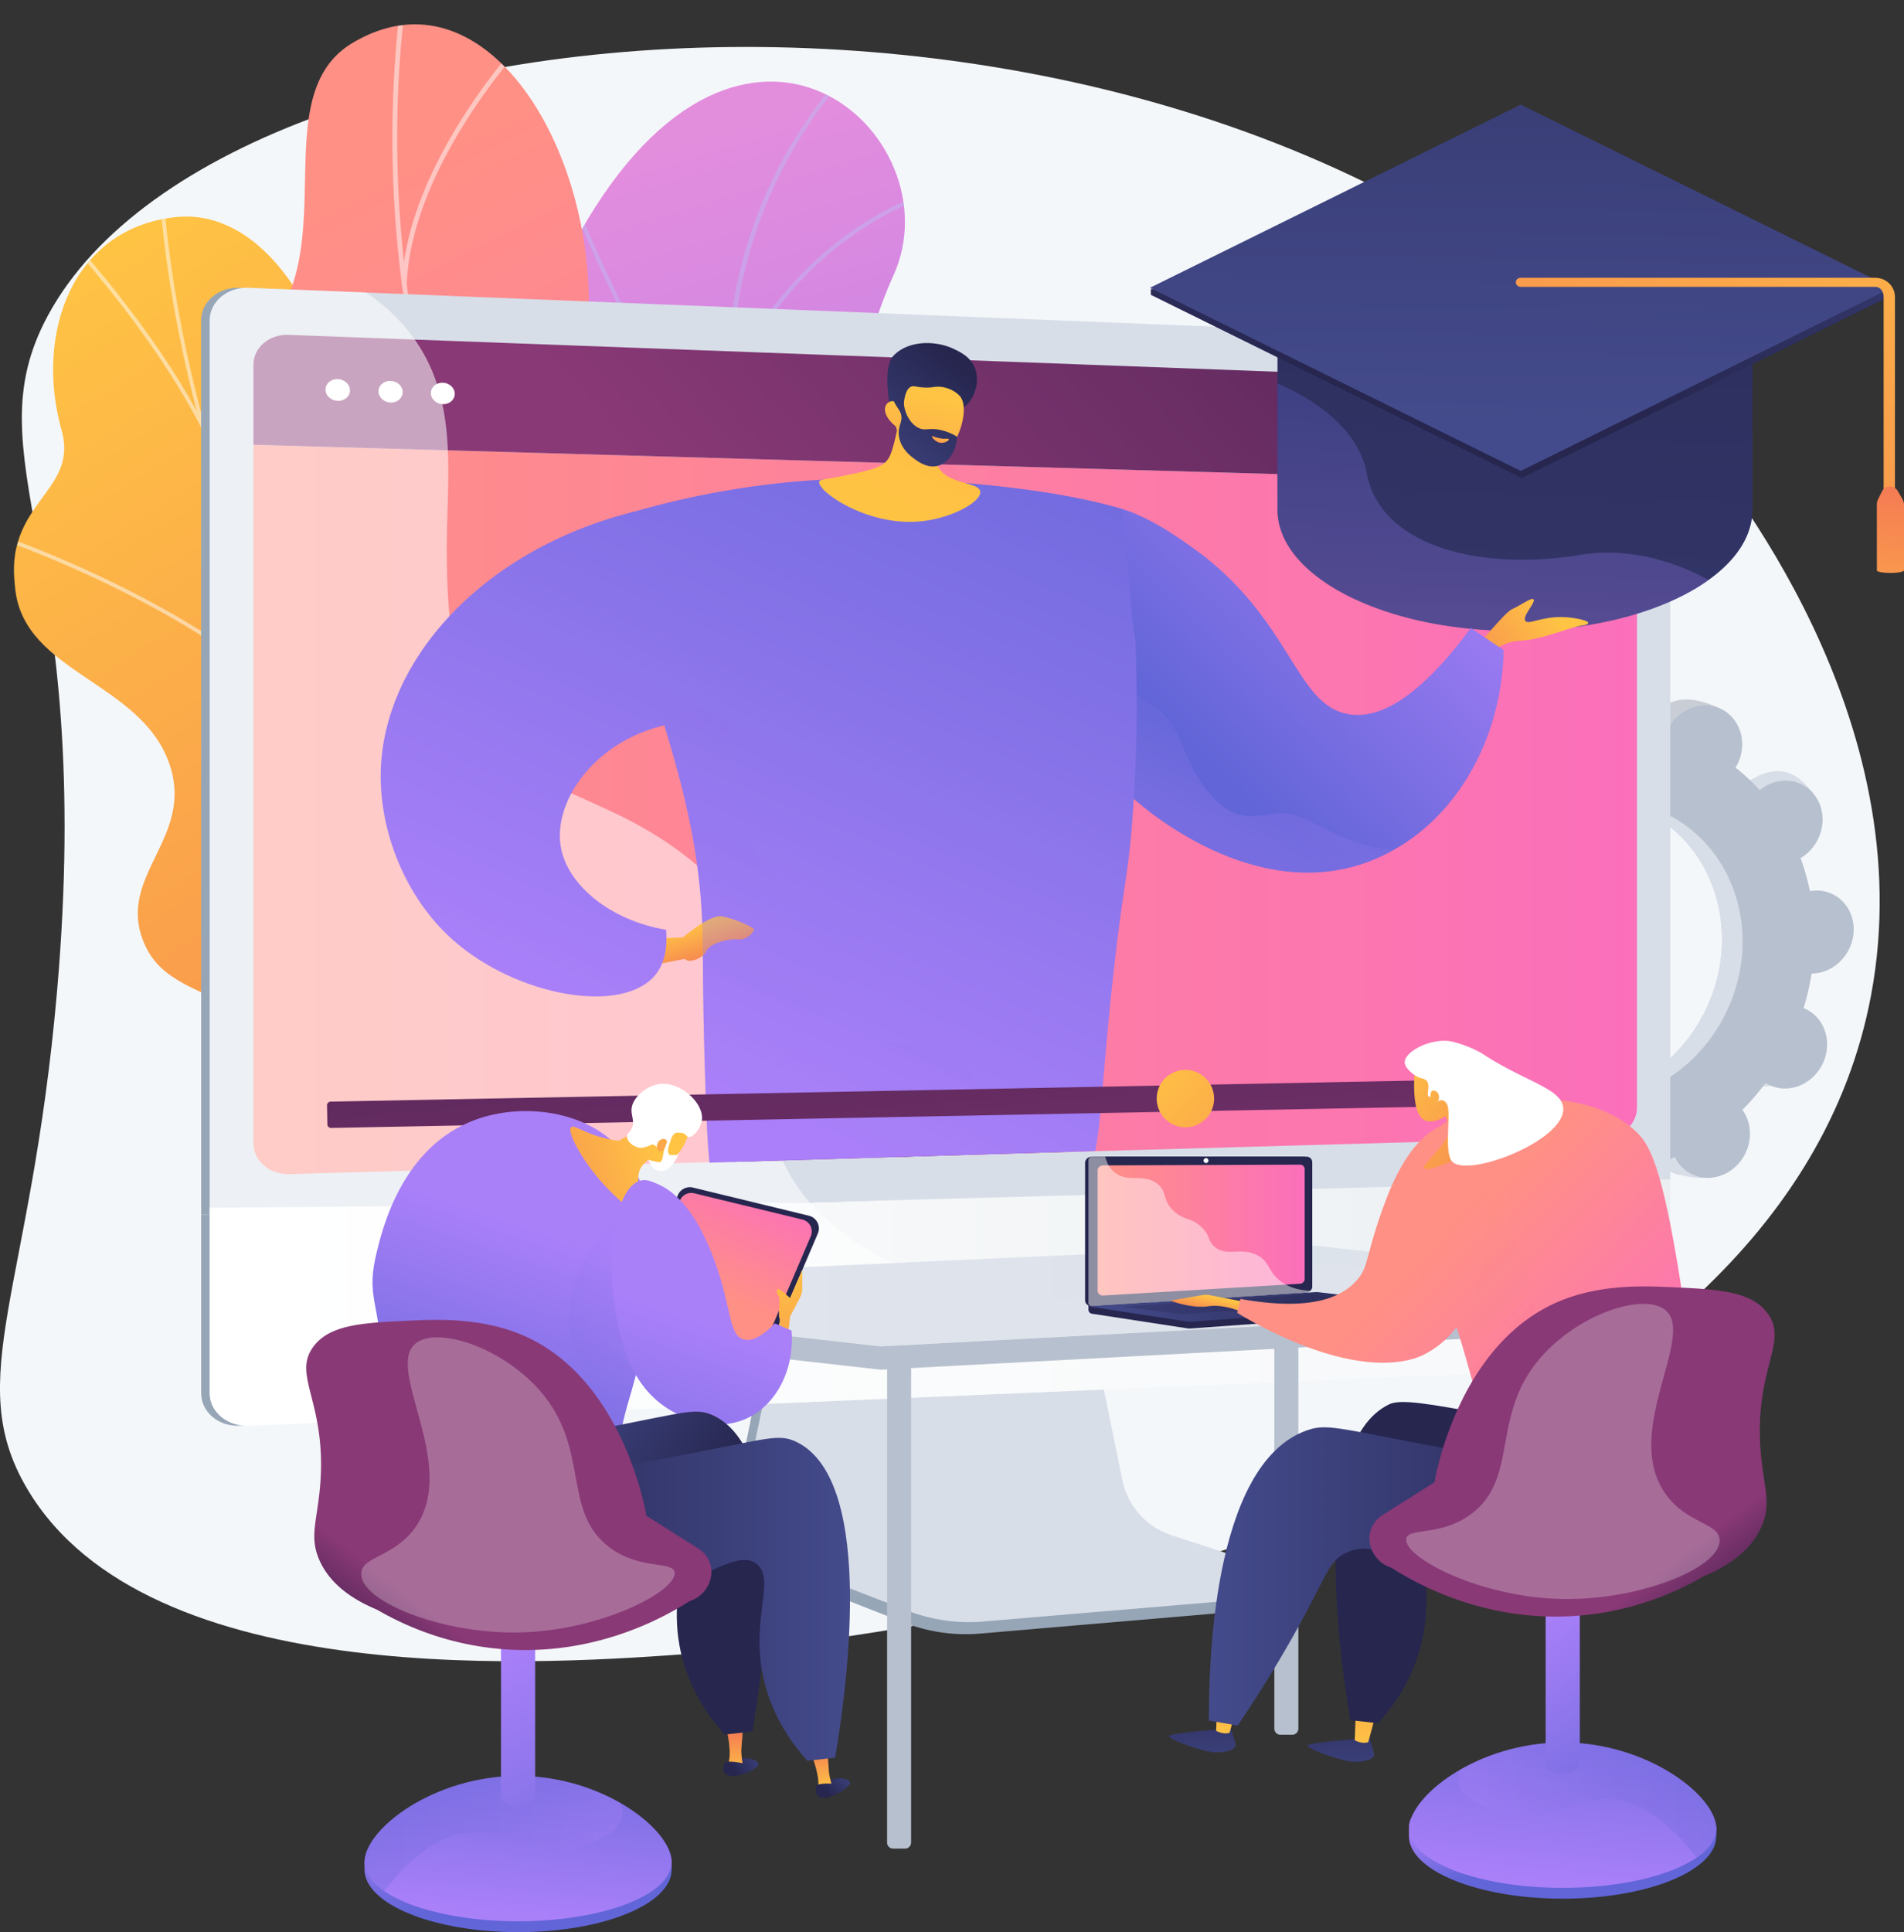 <svg xmlns="http://www.w3.org/2000/svg" xmlns:xlink="http://www.w3.org/1999/xlink" viewBox="0 0 2907.33 2949.44"><rect x="0" y="0" width="2907.33" height="2949.44" fill="#333333" stroke="none"/><defs><style>.cls-1{fill:none;}.cls-2{isolation:isolate;}.cls-3{fill:#f4f7fa;}.cls-4{fill:#c9ced6;}.cls-5,.cls-50{fill:#d8dee8;}.cls-6{fill:#b7c0ce;}.cls-7{clip-path:url(#clip-path);}.cls-8{fill:url(#linear-gradient);}.cls-9{opacity:0.5;}.cls-21,.cls-72,.cls-74,.cls-9{mix-blend-mode:soft-light;}.cls-10{fill:#beb8f2;}.cls-11{fill:url(#linear-gradient-2);}.cls-12{clip-path:url(#clip-path-2);}.cls-13{fill:#fcfdfe;}.cls-14{fill:url(#linear-gradient-3);}.cls-15{clip-path:url(#clip-path-3);}.cls-16{fill:#97a6b7;}.cls-17{fill:url(#linear-gradient-4);}.cls-18{fill:url(#linear-gradient-5);}.cls-19,.cls-21,.cls-72,.cls-74{fill:#fff;}.cls-20{fill:url(#linear-gradient-6);}.cls-21{opacity:0.54;}.cls-22{fill:url(#linear-gradient-7);}.cls-23,.cls-31,.cls-37,.cls-47,.cls-63,.cls-69,.cls-76,.cls-85,.cls-91{opacity:0.3;mix-blend-mode:multiply;}.cls-23{fill:url(#linear-gradient-8);}.cls-24{fill:url(#linear-gradient-9);}.cls-25{fill:url(#linear-gradient-10);}.cls-26{fill:url(#linear-gradient-11);}.cls-27{fill:url(#linear-gradient-12);}.cls-28{clip-path:url(#clip-path-4);}.cls-29{fill:url(#linear-gradient-13);}.cls-30{fill:url(#linear-gradient-14);}.cls-31{fill:url(#linear-gradient-15);}.cls-32{fill:url(#linear-gradient-16);}.cls-33{fill:url(#linear-gradient-17);}.cls-34{fill:url(#linear-gradient-18);}.cls-35{fill:url(#linear-gradient-19);}.cls-36{fill:url(#linear-gradient-20);}.cls-37{fill:url(#linear-gradient-21);}.cls-38{fill:url(#linear-gradient-22);}.cls-39{fill:url(#linear-gradient-23);}.cls-40{fill:url(#linear-gradient-24);}.cls-41{fill:url(#linear-gradient-25);}.cls-42{fill:url(#linear-gradient-26);}.cls-43{fill:url(#linear-gradient-27);}.cls-44{fill:url(#linear-gradient-28);}.cls-45{fill:url(#linear-gradient-29);}.cls-46{fill:url(#linear-gradient-30);}.cls-47{fill:url(#linear-gradient-31);}.cls-48{fill:url(#linear-gradient-32);}.cls-49{fill:url(#linear-gradient-33);}.cls-50{opacity:0.8;}.cls-51{fill:url(#linear-gradient-34);}.cls-52{fill:url(#linear-gradient-35);}.cls-53{fill:url(#linear-gradient-36);}.cls-54{fill:url(#linear-gradient-37);}.cls-55{fill:url(#linear-gradient-38);}.cls-56{fill:url(#linear-gradient-39);}.cls-57,.cls-76{fill:#26264f;}.cls-58{fill:url(#linear-gradient-40);}.cls-59{fill:url(#linear-gradient-41);}.cls-60{fill:url(#linear-gradient-42);}.cls-61{fill:url(#linear-gradient-43);}.cls-62{fill:url(#linear-gradient-44);}.cls-63{fill:url(#linear-gradient-45);}.cls-64{fill:url(#linear-gradient-46);}.cls-65{fill:url(#linear-gradient-47);}.cls-66{fill:url(#linear-gradient-48);}.cls-67{fill:url(#linear-gradient-49);}.cls-68{fill:url(#linear-gradient-50);}.cls-69{fill:url(#linear-gradient-51);}.cls-70{fill:url(#linear-gradient-52);}.cls-71{fill:url(#linear-gradient-53);}.cls-72{opacity:0.26;}.cls-73{fill:url(#linear-gradient-54);}.cls-74{opacity:0.48;}.cls-75{fill:url(#linear-gradient-55);}.cls-77{fill:url(#linear-gradient-56);}.cls-78{fill:url(#linear-gradient-57);}.cls-79{fill:url(#linear-gradient-58);}.cls-80{fill:url(#linear-gradient-59);}.cls-81{fill:url(#linear-gradient-60);}.cls-82{fill:url(#linear-gradient-61);}.cls-83{fill:url(#linear-gradient-62);}.cls-84{fill:url(#linear-gradient-63);}.cls-85{fill:url(#linear-gradient-64);}.cls-86{fill:url(#linear-gradient-65);}.cls-87{fill:url(#linear-gradient-66);}.cls-88{fill:url(#linear-gradient-67);}.cls-89{fill:url(#linear-gradient-68);}.cls-90{fill:url(#linear-gradient-69);}.cls-91{fill:url(#linear-gradient-70);}.cls-92{fill:url(#linear-gradient-71);}.cls-93{fill:url(#linear-gradient-72);}</style><clipPath id="clip-path" transform="translate(-448.76 -305.56)"><path class="cls-1" d="M2107.16,2196.32l237.76-172s-43.46-154.33-164-198.27c-245.89-89.63-150.22-298.74-123.25-392.31,40.67-141.12,15-283.22-156-229.49s-187-260-88.46-478.41c96.41-213.76-227.93-508.5-479.1-65-150,264.85,57.09,477.21,136.17,609.31s-98.32,276.06,74.75,382.13c147.83,90.61,318.89,110.92,305,256.74S1900.35,2160.72,2107.16,2196.32Z"/></clipPath><linearGradient id="linear-gradient" x1="3531.68" y1="-792.39" x2="2947.53" y2="867.82" gradientTransform="translate(-870.24 3219.84) rotate(-35.87)" gradientUnits="userSpaceOnUse"><stop offset="0" stop-color="#e38ddd"/><stop offset="1" stop-color="#9571f6"/></linearGradient><linearGradient id="linear-gradient-2" x1="-1526.62" y1="-643.67" x2="-686.58" y2="1563.58" gradientTransform="matrix(-0.6, 0.8, 0.8, 0.6, 64.78, 2353.86)" gradientUnits="userSpaceOnUse"><stop offset="0" stop-color="#ffc444"/><stop offset="1" stop-color="#f36f56"/></linearGradient><clipPath id="clip-path-2" transform="translate(-448.76 -305.56)"><path class="cls-1" d="M1797.11,2241.74l-221.17,203s-212.54-46.71-198-164.51-172.34-188.09-266.77-237.53C855,1908.59,1064,1646.09,750.54,1446.18,667.17,1393,488.27,1321,472,1204.54c-18.56-132.71,97.42-147.16,70.86-241.8C501.34,814.82,559,654.38,716.4,637c155.32-17.15,288.74,208.7,283.92,556,24.73,247.38,63.2,275.48,169.67,325,74.57,34.68,299.74,79.33,304.69,222.85s31.28,267.55,134.25,279C1765.6,2037.28,1797.11,2241.74,1797.11,2241.74Z"/></clipPath><linearGradient id="linear-gradient-3" x1="4378.51" y1="-1235.52" x2="5206.92" y2="128.24" gradientTransform="matrix(-0.53, 0.85, 0.85, 0.53, 4308.29, -2451.84)" gradientUnits="userSpaceOnUse"><stop offset="0" stop-color="#ff9085"/><stop offset="1" stop-color="#fb6fbb"/></linearGradient><clipPath id="clip-path-3" transform="translate(-448.76 -305.56)"><path class="cls-1" d="M1703.61,1635.77l-187.7,294.33c-50.65-7.44-137.86-30.9-116.65-103.65,29.49-101.15-113.79-191.1-179.77-198.55-81.67-9.22-271.16-34.67-228-191.63,36-130.67,85.18-209.06-45.57-299.17S779.32,918,868.28,793.92c93.61-130.54-8.84-346.47,118.53-422.63,221.92-132.71,410.63,224.34,349.4,512.52s104.5,202.23,219.46,263.3c156.93,83.37-10.17,278.45,13.76,371.34C1588.19,1591.27,1657.74,1622.13,1703.61,1635.77Z"/></clipPath><linearGradient id="linear-gradient-4" x1="835.78" y1="1541.2" x2="2948.36" y2="1541.2" gradientTransform="matrix(1, 0, 0, 1, 0, 0)" xlink:href="#linear-gradient-3"/><linearGradient id="linear-gradient-5" x1="3123.44" y1="-121.32" x2="1581.79" y2="1212.33" gradientUnits="userSpaceOnUse"><stop offset="0" stop-color="#311944"/><stop offset="1" stop-color="#893976"/></linearGradient><linearGradient id="linear-gradient-6" x1="768.99" y1="2293.82" x2="2999.12" y2="2293.82" gradientUnits="userSpaceOnUse"><stop offset="0" stop-color="#fff"/><stop offset="1" stop-color="#ebeff2"/></linearGradient><linearGradient id="linear-gradient-7" x1="2679.63" y1="3189.42" x2="2815.86" y2="-595.72" gradientUnits="userSpaceOnUse"><stop offset="0" stop-color="#444b8c"/><stop offset="0.85" stop-color="#26264f"/></linearGradient><linearGradient id="linear-gradient-8" x1="2720.52" y1="1267.65" x2="2733.65" y2="902.9" gradientUnits="userSpaceOnUse"><stop offset="0" stop-color="#aa80f9"/><stop offset="1" stop-color="#6165d7"/></linearGradient><linearGradient id="linear-gradient-9" x1="2377.28" y1="45.83" x2="2302.13" y2="606.44" gradientUnits="userSpaceOnUse"><stop offset="0" stop-color="#444b8c"/><stop offset="1" stop-color="#26264f"/></linearGradient><linearGradient id="linear-gradient-10" x1="2318.97" y1="643.17" x2="2340.72" y2="-765.26" xlink:href="#linear-gradient-9"/><linearGradient id="linear-gradient-11" x1="3378.75" y1="363.98" x2="2718.57" y2="1512.24" gradientTransform="matrix(1, 0, 0, 1, 0, 0)" xlink:href="#linear-gradient-2"/><linearGradient id="linear-gradient-12" x1="3306.47" y1="1395.76" x2="3349.68" y2="991.85" gradientTransform="matrix(1, 0, 0, 1, 0, 0)" xlink:href="#linear-gradient-2"/><clipPath id="clip-path-4" transform="translate(-448.76 -305.56)"><polygon class="cls-1" points="1357.76 2085.63 2252.37 2058.59 2954.83 1253.27 2505.17 542.56 966.07 757.77 942.57 2034.36 1357.76 2085.63"/></clipPath><linearGradient id="linear-gradient-13" x1="1398.77" y1="311.42" x2="1341.11" y2="540.57" gradientTransform="matrix(-0.4, -0.92, -0.92, 0.4, 3664.42, 2400.71)" xlink:href="#linear-gradient-2"/><linearGradient id="linear-gradient-14" x1="2654.64" y1="1027.64" x2="2253.58" y2="1431.52" xlink:href="#linear-gradient-8"/><linearGradient id="linear-gradient-15" x1="2314.02" y1="1584.56" x2="2391.36" y2="1405.86" xlink:href="#linear-gradient-8"/><linearGradient id="linear-gradient-16" x1="904.73" y1="3210.28" x2="1027.42" y2="3210.28" gradientTransform="matrix(-1, 0.09, 0.09, 1, 2456.55, -160.45)" xlink:href="#linear-gradient-9"/><linearGradient id="linear-gradient-17" x1="486.66" y1="3156.79" x2="542.56" y2="3041.09" gradientTransform="matrix(-1, 0.07, 0.07, 1, 2040.62, -60.67)" xlink:href="#linear-gradient-2"/><linearGradient id="linear-gradient-18" x1="413.81" y1="3304.35" x2="544.53" y2="3304.35" gradientTransform="matrix(-0.98, 0.21, 0.21, 0.98, 1968.05, -210.66)" xlink:href="#linear-gradient-9"/><linearGradient id="linear-gradient-19" x1="258.59" y1="3246.48" x2="315.78" y2="3128.12" gradientTransform="matrix(-0.99, 0.15, 0.15, 0.99, 1974.58, -128.67)" xlink:href="#linear-gradient-2"/><linearGradient id="linear-gradient-20" x1="2632.4" y1="2763.02" x2="2270.46" y2="1947.13" gradientTransform="translate(-237.58 -19.3) rotate(3.06)" xlink:href="#linear-gradient-5"/><linearGradient id="linear-gradient-21" x1="2578.21" y1="2786.68" x2="2216.38" y2="1971.05" gradientTransform="translate(-237.58 -19.3) rotate(3.06)" xlink:href="#linear-gradient-5"/><linearGradient id="linear-gradient-22" x1="2007.92" y1="2972.64" x2="1647.18" y2="2159.45" gradientTransform="translate(-160.89 92.99) rotate(-3.98)" xlink:href="#linear-gradient-5"/><linearGradient id="linear-gradient-23" x1="1569.08" y1="1976.49" x2="2120.2" y2="703.08" xlink:href="#linear-gradient-8"/><linearGradient id="linear-gradient-24" x1="2023.36" y1="509.26" x2="2037.42" y2="134.79" gradientTransform="translate(171.03 -183) rotate(26.56)" gradientUnits="userSpaceOnUse"><stop offset="0" stop-color="#ffc444"/><stop offset="0.46" stop-color="#ffc244"/><stop offset="0.63" stop-color="#febb46"/><stop offset="0.75" stop-color="#fcb048"/><stop offset="0.84" stop-color="#fa9f4c"/><stop offset="0.93" stop-color="#f78951"/><stop offset="1" stop-color="#f36f56"/></linearGradient><linearGradient id="linear-gradient-25" x1="-211.35" y1="1067.52" x2="-307.09" y2="824.35" gradientTransform="matrix(-0.95, -0.31, -0.31, 0.95, 1860.29, -28.94)" xlink:href="#linear-gradient-9"/><linearGradient id="linear-gradient-26" x1="1747.86" y1="950.34" x2="1743.43" y2="1307.52" gradientTransform="translate(410.64 -444.92) rotate(14.42)" xlink:href="#linear-gradient-2"/><linearGradient id="linear-gradient-27" x1="-240.07" y1="1080.83" x2="-337.23" y2="834.07" gradientTransform="matrix(-0.95, -0.31, -0.31, 0.95, 1860.29, -28.94)" xlink:href="#linear-gradient-9"/><linearGradient id="linear-gradient-28" x1="-333.49" y1="933.14" x2="-328.56" y2="977.12" gradientTransform="matrix(-0.95, -0.31, -0.31, 0.95, 1860.29, -28.94)" gradientUnits="userSpaceOnUse"><stop offset="0" stop-color="#ffc444"/><stop offset="1" stop-color="#f36f56"/></linearGradient><linearGradient id="linear-gradient-29" x1="1510.13" y1="1713.09" x2="1535.7" y2="1791.13" gradientTransform="matrix(1, 0, 0, 1, 0, 0)" xlink:href="#linear-gradient-2"/><linearGradient id="linear-gradient-30" x1="1163" y1="1790.4" x2="1709.52" y2="527.61" xlink:href="#linear-gradient-8"/><linearGradient id="linear-gradient-31" x1="1668.72" y1="2019.51" x2="2220.16" y2="745.35" xlink:href="#linear-gradient-8"/><linearGradient id="linear-gradient-32" x1="1784.88" y1="1188.3" x2="1908.66" y2="2508.59" xlink:href="#linear-gradient-5"/><linearGradient id="linear-gradient-33" x1="2195.2" y1="1919.36" x2="2578.57" y2="2300.02" gradientTransform="translate(930.63 -713.5) rotate(22.5)" xlink:href="#linear-gradient-2"/><linearGradient id="linear-gradient-34" x1="1659.69" y1="3033.48" x2="1703.35" y2="3072.31" gradientTransform="matrix(-0.99, -0.14, -0.14, 0.99, 3687.33, 206.94)" xlink:href="#linear-gradient-9"/><linearGradient id="linear-gradient-35" x1="1412.24" y1="3473.16" x2="1412.24" y2="3397.11" gradientTransform="matrix(-1, 0.05, 0.05, 1, 2810.88, -528.79)" xlink:href="#linear-gradient-2"/><linearGradient id="linear-gradient-36" x1="1664.08" y1="3028.55" x2="1707.74" y2="3067.38" gradientTransform="matrix(-0.99, -0.14, -0.14, 0.99, 3687.33, 206.94)" xlink:href="#linear-gradient-9"/><linearGradient id="linear-gradient-37" x1="1828.57" y1="3004.68" x2="1872.22" y2="3043.52" gradientTransform="matrix(-1, 0, 0, 1, 3584.48, 0)" xlink:href="#linear-gradient-9"/><linearGradient id="linear-gradient-38" x1="1652.7" y1="3372.73" x2="1652.7" y2="3296.68" gradientTransform="matrix(-0.98, 0.19, 0.19, 0.98, 2684.26, -582.01)" xlink:href="#linear-gradient-2"/><linearGradient id="linear-gradient-39" x1="1832.96" y1="2999.75" x2="1876.61" y2="3038.58" gradientTransform="matrix(-1, 0, 0, 1, 3584.48, 0)" xlink:href="#linear-gradient-9"/><linearGradient id="linear-gradient-40" x1="-562.62" y1="2278.52" x2="-648.48" y2="2109.13" gradientTransform="matrix(-1, 0, 0, 1, 975.4, 0)" xlink:href="#linear-gradient-3"/><linearGradient id="linear-gradient-41" x1="1645.66" y1="2232.99" x2="1706.77" y2="2569.7" gradientTransform="matrix(1, 0, 0, 1, 0, 0)" xlink:href="#linear-gradient-2"/><linearGradient id="linear-gradient-42" x1="1299.86" y1="2190.93" x2="1158.77" y2="2600.32" xlink:href="#linear-gradient-8"/><linearGradient id="linear-gradient-43" x1="1457.81" y1="2065.45" x2="1133.52" y2="2172.06" gradientTransform="matrix(1, 0, 0, 1, 0, 0)" xlink:href="#linear-gradient-2"/><linearGradient id="linear-gradient-44" x1="457.5" y1="1585.66" x2="501.23" y2="1887.61" gradientTransform="translate(2498.46 642.01) rotate(52.01)" xlink:href="#linear-gradient-2"/><linearGradient id="linear-gradient-45" x1="-551.91" y1="2297.25" x2="-243.3" y2="2591.94" gradientTransform="matrix(-1, 0, 0, 1, 975.4, 0)" xlink:href="#linear-gradient-8"/><linearGradient id="linear-gradient-46" x1="1507.96" y1="2316.26" x2="1361.77" y2="2740.44" xlink:href="#linear-gradient-8"/><linearGradient id="linear-gradient-47" x1="-225.65" y1="2525.66" x2="-478.63" y2="2706.36" gradientTransform="matrix(-1, 0, 0, 1, 975.4, 0)" xlink:href="#linear-gradient-9"/><linearGradient id="linear-gradient-48" x1="-771.26" y1="2746.92" x2="-144.78" y2="2746.92" gradientTransform="matrix(-1, 0, 0, 1, 975.4, 0)" xlink:href="#linear-gradient-9"/><linearGradient id="linear-gradient-49" x1="1221.05" y1="3036.43" x2="1247.48" y2="3202.33" xlink:href="#linear-gradient-8"/><linearGradient id="linear-gradient-50" x1="1232.03" y1="3229.58" x2="1263.75" y2="2900.58" xlink:href="#linear-gradient-8"/><linearGradient id="linear-gradient-51" x1="-887.92" y1="3104.45" x2="-493.78" y2="3104.45" gradientTransform="matrix(-1, 0, 0, 1, 511.58, 0)" xlink:href="#linear-gradient-8"/><linearGradient id="linear-gradient-52" x1="1191.79" y1="2828.56" x2="1449.27" y2="3292.77" xlink:href="#linear-gradient-8"/><linearGradient id="linear-gradient-53" x1="-469.42" y1="2866.84" x2="-565.04" y2="2742.25" gradientTransform="matrix(-1, 0, 0, 1, 511.58, 0)" xlink:href="#linear-gradient-5"/><linearGradient id="linear-gradient-54" x1="2124.81" y1="2183.3" x2="2440.98" y2="2183.3" gradientTransform="matrix(1, 0, 0, 1, 0, 0)" xlink:href="#linear-gradient-3"/><linearGradient id="linear-gradient-55" x1="2110.78" y1="2300.55" x2="2625.63" y2="2300.55" xlink:href="#linear-gradient-9"/><linearGradient id="linear-gradient-56" x1="3112.84" y1="2852.77" x2="3129.76" y2="3068.14" gradientTransform="translate(-626.26)" gradientUnits="userSpaceOnUse"><stop offset="0" stop-color="#26264f"/><stop offset="1" stop-color="#444b8c"/></linearGradient><linearGradient id="linear-gradient-57" x1="2194.82" y1="2671.91" x2="2191.27" y2="2414.31" gradientTransform="translate(820.66 -36.2) rotate(9.85)" xlink:href="#linear-gradient-2"/><linearGradient id="linear-gradient-58" x1="2901.18" y1="2838.36" x2="2918.1" y2="3053.74" xlink:href="#linear-gradient-56"/><linearGradient id="linear-gradient-59" x1="1983.82" y1="2693.92" x2="1980.27" y2="2436.31" gradientTransform="translate(820.66 -36.2) rotate(9.85)" xlink:href="#linear-gradient-2"/><linearGradient id="linear-gradient-60" x1="2907.76" y1="2395.42" x2="2811.12" y2="2539.19" xlink:href="#linear-gradient-9"/><linearGradient id="linear-gradient-61" x1="2294.77" y1="2711.99" x2="2988.29" y2="2711.99" xlink:href="#linear-gradient-9"/><linearGradient id="linear-gradient-62" x1="2665.62" y1="2191.54" x2="2974.3" y2="2486.3" gradientTransform="matrix(1, 0, 0, 1, 0, 0)" xlink:href="#linear-gradient-3"/><linearGradient id="linear-gradient-63" x1="2296.49" y1="2284.2" x2="2289.46" y2="2316.33" gradientTransform="matrix(1, 0, 0, 1, 0, 0)" xlink:href="#linear-gradient-2"/><linearGradient id="linear-gradient-64" x1="2581.15" y1="2279.95" x2="2889.76" y2="2574.64" gradientTransform="matrix(1, 0, 0, 1, 0, 0)" xlink:href="#linear-gradient-3"/><linearGradient id="linear-gradient-65" x1="2595.02" y1="2245.38" x2="2945.12" y2="2579.68" gradientTransform="matrix(1, 0, 0, 1, 0, 0)" xlink:href="#linear-gradient-3"/><linearGradient id="linear-gradient-66" x1="6353.87" y1="2133.71" x2="6546.39" y2="2375.92" gradientTransform="translate(-4110.1 1335.25) rotate(-13.37)" xlink:href="#linear-gradient-2"/><linearGradient id="linear-gradient-67" x1="6363.08" y1="2121.52" x2="6578.03" y2="2391.95" gradientTransform="translate(-4110.1 1335.25) rotate(-13.37)" xlink:href="#linear-gradient-2"/><linearGradient id="linear-gradient-68" x1="2793.77" y1="3009.77" x2="2835.63" y2="3105.91" xlink:href="#linear-gradient-8"/><linearGradient id="linear-gradient-69" x1="2825.93" y1="3181.42" x2="2865.34" y2="2814.53" xlink:href="#linear-gradient-8"/><linearGradient id="linear-gradient-70" x1="2749.73" y1="3053.36" x2="3143.87" y2="3053.36" gradientTransform="translate(-74.33)" xlink:href="#linear-gradient-8"/><linearGradient id="linear-gradient-71" x1="2851.12" y1="2784.87" x2="3083.69" y2="3104.9" gradientTransform="translate(-74.33)" xlink:href="#linear-gradient-8"/><linearGradient id="linear-gradient-72" x1="3168.23" y1="2815.75" x2="3072.61" y2="2691.16" gradientTransform="translate(-74.33)" xlink:href="#linear-gradient-5"/></defs><g class="cls-2"><g id="Illustration"><g id="Online_learning_for_seniors" data-name="Online learning for seniors"><path class="cls-3" d="M3026,964C2368,162.83,807.35,260.8,522.23,786.61c-119.85,221,72.92,356.83,13.46,1034.39-40,455.46-144.15,588.75-46.09,756.05,184.49,314.73,802.7,268.64,1026.05,252,515.72-38.45,1654.15-278.33,1790.15-1004.26C3385.13,1401.3,3082.12,1032.36,3026,964Z" transform="translate(-448.76 -305.56)"/><path class="cls-4" d="M3117.64,1957.62c29.26,14.85,66,1.21,82.1-30.47s5.4-69.4-23.85-84.25c-1.52-.77-3.07-1.42-4.62-2a369.43,369.43,0,0,0,12.28-52.87c1.68,0,3.36,0,5.07-.19,33.38-3,59.87-33.64,59.17-68.51s-28.32-60.71-61.7-57.73c-1.74.15-3.46.43-5.16.73a340.31,340.31,0,0,0-14.29-50.48c1.53-.9,3.06-1.83,4.55-2.88,28.56-20,37.69-59.49,20.4-88.19s-54.47-35.76-83-15.75c-1.47,1-2.84,2.13-4.2,3.26a300.7,300.7,0,0,0-37-34.57c.94-1.55,1.86-3.11,2.7-4.75,16.08-31.68,37.1-66.28,7.61-80.68-68.21-33.29-97.48-4.79-113.56,26.89-.83,1.64-1.55,3.31-2.24,5a299.89,299.89,0,0,0-49.76-9.5c.1-1.77.18-3.53.14-5.32-.69-34.86,9.65-53.72-23.86-54.37-73.06-1.42-97.71,30.29-97,65.15,0,1.82.19,3.6.37,5.37a339.84,339.84,0,0,0-49.19,18.26c-.76-1.56-1.55-3.1-2.46-4.61-17.29-28.7-54.46-35.75-83-15.74s-37.68,59.5-20.39,88.2c.89,1.47,1.86,2.84,2.84,4.2a371.57,371.57,0,0,0-35.43,41.11c-1.42-.88-2.85-1.75-4.37-2.52-29.25-14.86-66-1.22-82.09,30.46s-5.41,69.4,23.85,84.26c1.51.77,3.06,1.41,4.61,2a372.15,372.15,0,0,0-12.28,52.87c-1.68,0-3.36,0-5.07.18-33.38,3-59.87,33.65-59.17,68.51s28.32,60.71,61.7,57.74c1.75-.16,3.46-.43,5.16-.73a341.52,341.52,0,0,0,14.29,50.48c-1.53.9-3.06,1.83-4.55,2.87-28.56,20-37.69,59.5-20.39,88.2s74.55,42,103.1,22c1.47-1-17.24-8.42-15.88-9.54a302.11,302.11,0,0,0,37,34.57c-.94,1.54-1.86,3.11-2.69,4.75-16.09,31.68-5.41,69.4,23.85,84.25s66,1.22,82.09-30.46c.84-1.64,1.55-3.31,2.25-5a302,302,0,0,0,49.76,9.5c-.11,1.76-.19,3.53-.15,5.31.7,34.86,28.32,60.71,61.7,57.74s59.87-33.65,59.17-68.51c0-1.82-.19-3.6-.37-5.37a341.14,341.14,0,0,0,49.2-18.26c.76,1.56,1.55,3.1,2.45,4.6,17.29,28.7,54.46,35.75,83,15.75s37.69-59.5,20.39-88.2c-.88-1.47-1.85-2.85-2.84-4.2a370.85,370.85,0,0,0,35.44-41.12C3114.69,1956,3116.13,1956.85,3117.64,1957.62Zm-364.71,4.63c-106.22-53.94-145-190.9-86.59-305.91s191.85-164.54,298.07-110.61,145,190.89,86.59,305.91S2859.16,2016.18,2752.93,1962.25Z" transform="translate(-448.76 -305.56)"/><path class="cls-5" d="M3188.62,1787.81c33.38-3,59.87-33.65,59.17-68.51s-28.32-60.71-61.7-57.73c-1.74.15-3.46.43-5.16.73a340,340,0,0,0-14.29-50.48c1.53-.9,3.06-1.83,4.55-2.88,28.56-20,63.89-68.35,43.74-95.12-38.23-50.82-77.81-28.83-106.36-8.82-1.47,1-2.84,2.13-4.2,3.26a300.7,300.7,0,0,0-37-34.57c.94-1.55,1.86-3.11,2.7-4.75a66.48,66.48,0,0,0,3.74-52.41q-41.37,72.83-81.52,146.31c84.74,62.1,111.72,184.47,58.75,288.8-44.88,88.41-134.11,138-221.23,131.83-3.89,10.08-7.7,20.21-11.86,30.19-11.3,27.09-24.13,53.62-37,80.12q12.12,2.28,24.33,3.57c-.11,1.76-.19,3.53-.15,5.31.7,34.86,21.86,64.48,82.36,61.27,33.46-1.77,39.21-37.18,38.51-72,0-1.82-.19-3.61-.37-5.37a341.14,341.14,0,0,0,49.2-18.26c.76,1.56,1.55,3.1,2.45,4.6,17.29,28.7,77.29,40.9,105.85,20.89s14.86-64.64-2.44-93.34c-.88-1.47-1.85-2.85-2.84-4.2a370.85,370.85,0,0,0,35.44-41.12c1.41.89,2.85,1.76,4.36,2.53,29.26,14.85,66,1.21,82.1-30.47s5.4-69.4-23.85-84.25c-1.52-.77-3.07-1.42-4.62-2a369.43,369.43,0,0,0,12.28-52.87C3185.23,1788,3186.91,1788,3188.62,1787.81Z" transform="translate(-448.76 -305.56)"/><path class="cls-6" d="M3149.11,1961.2c29.25,14.85,66,1.21,82.09-30.47s5.41-69.4-23.85-84.25c-1.51-.77-3.06-1.42-4.61-2a372,372,0,0,0,12.28-52.86c1.68,0,3.36,0,5.07-.19,33.38-3,59.87-33.65,59.17-68.51s-28.32-60.71-61.7-57.73c-1.75.15-3.46.43-5.16.73a341.65,341.65,0,0,0-14.29-50.49c1.53-.89,3.06-1.82,4.55-2.87,28.56-20,37.69-59.49,20.39-88.2s-54.46-35.75-83-15.74c-1.46,1-2.84,2.13-4.2,3.25a302,302,0,0,0-37-34.56c.94-1.55,1.86-3.11,2.69-4.75,16.09-31.68,5.41-69.4-23.85-84.26s-66-1.21-82.09,30.47c-.84,1.64-1.55,3.3-2.25,5a302,302,0,0,0-49.76-9.5c.11-1.76.19-3.52.15-5.31-.7-34.86-28.32-60.71-61.7-57.73s-59.87,33.65-59.17,68.51c0,1.82.19,3.6.37,5.37a339.36,339.36,0,0,0-49.19,18.25c-.77-1.55-1.55-3.1-2.46-4.6-17.29-28.7-54.46-35.75-83-15.74s-37.69,59.49-20.39,88.2c.88,1.47,1.85,2.84,2.84,4.2a370.51,370.51,0,0,0-35.43,41.11c-1.42-.89-2.85-1.75-4.37-2.52-29.26-14.86-66-1.22-82.1,30.46s-5.4,69.4,23.85,84.26c1.52.76,3.07,1.41,4.62,2a369.12,369.12,0,0,0-12.28,52.87c-1.68,0-3.36,0-5.07.18-33.38,3-59.87,33.65-59.17,68.51s28.32,60.71,61.7,57.74c1.74-.16,3.46-.43,5.16-.74a340.09,340.09,0,0,0,14.29,50.49c-1.53.9-3.06,1.83-4.55,2.87-28.56,20-37.69,59.5-20.4,88.2s54.47,35.75,83,15.75c1.47-1,2.85-2.14,4.21-3.26a302.11,302.11,0,0,0,37,34.57c-.94,1.54-1.86,3.11-2.7,4.75-16.08,31.67-5.4,69.4,23.85,84.25s66,1.21,82.1-30.46c.83-1.64,1.55-3.31,2.24-5a301.88,301.88,0,0,0,49.77,9.5c-.11,1.76-.19,3.52-.16,5.31.7,34.86,28.33,60.71,61.71,57.74s59.87-33.65,59.17-68.51c0-1.82-.19-3.61-.37-5.38a339.79,339.79,0,0,0,49.19-18.25c.76,1.55,1.55,3.1,2.46,4.6,17.29,28.7,54.46,35.75,83,15.74s37.68-59.49,20.39-88.19c-.89-1.47-1.86-2.85-2.84-4.21a370.66,370.66,0,0,0,35.43-41.11C3146.16,1959.56,3147.59,1960.43,3149.11,1961.2Zm-364.71,4.62c-106.22-53.93-145-190.89-86.59-305.91s191.84-164.53,298.06-110.6,145,190.89,86.6,305.91S2890.62,2019.75,2784.4,1965.82Z" transform="translate(-448.76 -305.56)"/><g class="cls-7"><path class="cls-8" d="M2107.16,2196.32l237.76-172s-43.46-154.33-164-198.27c-245.89-89.63-150.22-298.74-123.25-392.31,40.67-141.12,13.43-265.75-143.73-245.71-177.81,22.67-199.31-243.75-100.78-462.19,96.41-213.76-227.93-508.5-479.1-65-150,264.85,57.09,477.21,136.17,609.31s-98.32,276.06,74.75,382.13c147.83,90.61,318.89,110.92,305,256.74S1900.35,2160.72,2107.16,2196.32Z" transform="translate(-448.76 -305.56)"/><g class="cls-9"><path class="cls-10" d="M2226,2144l4.28-4.47c-2.77-2.66-279.35-269.22-473.86-616.15-179.19-319.61-323.36-774.82,7.42-1128.39l-4.53-4.23c-147.25,157.39-214.24,347.65-199.14,565.49,12.07,174,76.3,365.89,190.91,570.27C1946.07,1874.19,2223.24,2141.3,2226,2144Z" transform="translate(-448.76 -305.56)"/><path class="cls-10" d="M1570.44,1047l4.53-4.23c-140.54-150.85-247.69-432-248.76-434.83l-5.8,2.18C1321.49,612.93,1429.08,895.24,1570.44,1047Z" transform="translate(-448.76 -305.56)"/><path class="cls-10" d="M1564.35,901.55c92.83-227.48,287.22-291.14,289.17-291.76l-1.86-5.9c-2,.62-199.08,65.05-293,295.32Z" transform="translate(-448.76 -305.56)"/><path class="cls-10" d="M1896,1743.23c-115-277.24,164.85-568.06,167.81-570.66l-3.77-4.91c-3.15,2.28-285.82,298.24-169.76,577.94Z" transform="translate(-448.76 -305.56)"/><path class="cls-10" d="M1821.89,1644.07l4.17-4.58c-141.49-129.08-381.92-114.43-384.34-114.26l.42,6.18C1444.53,1531.24,1682.37,1516.78,1821.89,1644.07Z" transform="translate(-448.76 -305.56)"/><path class="cls-10" d="M2187.7,2096.58c-59.37-97.34,19.38-265.38,20.18-267.07l-5.59-2.66c-3.34,7-81,172.75-19.87,273Z" transform="translate(-448.76 -305.56)"/><path class="cls-10" d="M2121.36,2034.34l4.33-4.43c-64.37-63.11-231.23-64.61-286.07-65.1-7.75-.07-14.44-.13-15.63-.37l-1.33,6c1.67.37,6.12.43,16.91.53C1893.78,1971.49,2058.77,1973,2121.36,2034.34Z" transform="translate(-448.76 -305.56)"/></g></g><path class="cls-11" d="M1608.93,2019.86c90.07,10,136.49,84.64,161.62,143.9-4.84,7.24-5.77,12.64-9,21-29.3,75.45-57.88,101.39-98.51,171.2-8.74,15-47.82,51.33-64.74,65.13l-32,25.24S1363.4,2398.06,1378,2280.26s-172.34-188.09-266.77-237.53c-58-30.36-74.78-62.82-94.29-77.4C810.34,1811,704,1833.88,667.62,1742.44c-40.14-100.94,78-157.67,40.13-269.79C665,1346.05,485.67,1333.39,472,1204.54c-2.35-22.09-4.16-44.85,4.53-73.18,21.45-69.92,87-95,66.33-168.62C501.34,814.82,559,654.38,716.4,637c155.32-17.15,288.75,208.7,283.92,556,24.73,247.38,63.2,275.48,169.67,325,74.57,34.69,299.74,79.34,304.69,222.86S1506,2008.42,1608.93,2019.86Z" transform="translate(-448.76 -305.56)"/><g class="cls-12"><g class="cls-9"><path class="cls-13" d="M1689.12,2322.76l-3.88,4.51c-25.13-21.17-50.19-42.87-74.47-64.47C1431,2102.86,1273.85,1930.67,1143.85,1751c-110.16-152.23-202.45-311.94-274.32-474.7-57.79-130.88-102.75-264.44-133.63-397-21.7-93.15-36.27-184.84-43.3-272.51-1.23-15.27-1.62-31-2-46.27-.51-20.31-1-41.3-3.54-61.32l5.68-1.14c2.54,20.29,3.07,41.43,3.58,61.87.38,15.17.78,30.85,2,46,7,87.39,21.54,178.8,43.18,271.7,30.79,132.19,75.65,265.42,133.31,396,71.72,162.42,163.83,321.81,273.77,473.75,129.79,179.36,286.63,351.27,466.18,511C1639,2280,1664,2301.61,1689.12,2322.76Z" transform="translate(-448.76 -305.56)"/><path class="cls-13" d="M970.69,1467.38l-5,3.2C845.09,1265.51,457,1131.19,453.07,1129.86l2.21-5.46C459.2,1125.74,849.12,1260.67,970.69,1467.38Z" transform="translate(-448.76 -305.56)"/><path class="cls-13" d="M1360.61,2007.4l-4.63,3.73c-99-128.46-25.82-448.93-25.07-452.15l5.58.89C1335.74,1563.07,1263.16,1881,1360.61,2007.4Z" transform="translate(-448.76 -305.56)"/><path class="cls-13" d="M1423.46,2074.92l-4,4.44c-79.31-69.9-228.07-119.71-418.86-140.26-9.6-1-9.6-1-10.39-1.71l3.91-4.49-1.95,2.24,1-2.74c.63.14,4.25.53,8.45,1C1193.55,1954.05,1343.35,2004.32,1423.46,2074.92Z" transform="translate(-448.76 -305.56)"/><path class="cls-13" d="M1643.86,2283.42l-5,3.21c-59.76-100.61,6.09-272.61,6.76-274.34L1651,2014C1650.29,2015.72,1585.47,2185.11,1643.86,2283.42Z" transform="translate(-448.76 -305.56)"/><path class="cls-13" d="M1684.45,2330.43c-90-30.75-193.73-35.82-317.16-15.52l-.5-5.68c124.37-20.45,229-15.3,319.87,15.74Z" transform="translate(-448.76 -305.56)"/><path class="cls-13" d="M761,955.29l-5.14,2.93C695.42,840,603.47,731.91,573.25,696.41c-7.31-8.6-9.88-11.63-10.58-12.86l5-3.12c.54.92,4.72,5.84,10,12.06C608,728.1,700.29,836.49,761,955.29Z" transform="translate(-448.76 -305.56)"/><path class="cls-13" d="M829.65,1164.38l-5.66,1.34c-20.21-125.28,131.24-344.36,137.7-353.62l4.61,3C964.73,817.39,809.82,1041.44,829.65,1164.38Z" transform="translate(-448.76 -305.56)"/></g></g><path class="cls-14" d="M1918.69,1870.33c-9.55,11.67-65.59-44.27-172.42-59.9-26.69-3.91-170.8-35.3-233,56.5l-36.22,53.46c-50.78-10-96.78-28.81-77.79-93.94,29.49-101.15-113.79-191.1-179.77-198.55-81.67-9.22-271.16-34.67-228-191.63,36-130.67,85.18-209.06-45.56-299.17S779.31,918,868.27,793.92c93.62-130.54-8.83-346.47,118.54-422.63,221.92-132.71,410.63,224.34,349.4,512.52s104.51,202.23,219.46,263.3a225,225,0,0,1,41.92,32.7c98.56,98,43.18,230.22,83.45,374.91C1736,1752,1934.79,1850.68,1918.69,1870.33Z" transform="translate(-448.76 -305.56)"/><g class="cls-15"><g class="cls-9"><path class="cls-13" d="M1571.11,1747l-5.17,5.53c-378.58-360-572.05-914.44-504.9-1447l7.26.52C1001.43,836.41,1194.09,1388.56,1571.11,1747Z" transform="translate(-448.76 -305.56)"/><path class="cls-13" d="M1382.34,1531.89l-4,6.4c-175.16-107.31-411.09-33.67-413.45-32.91l-1.84-7.05C965.4,1497.56,1204.41,1422.9,1382.34,1531.89Z" transform="translate(-448.76 -305.56)"/><path class="cls-13" d="M1503.36,1678.79l-6.45,3.86c-100.4-184.19,91.34-536.16,93.29-539.7l6.34,3.33C1594.61,1149.77,1404.87,1498.11,1503.36,1678.79Z" transform="translate(-448.76 -305.56)"/><path class="cls-13" d="M1146.42,1072.35l-6.13,4.39c-92.08-138-346.86-171.33-349.42-171.66l1.29-7.34C794.76,898.06,1052.64,931.83,1146.42,1072.35Z" transform="translate(-448.76 -305.56)"/><path class="cls-13" d="M1069.62,742.38l-7.31.17C1068.9,547.62,1255.73,353.9,1257.62,352l5.06,5C1260.81,358.93,1076.11,550.49,1069.62,742.38Z" transform="translate(-448.76 -305.56)"/></g></g><path class="cls-16" d="M2983.62,2113.55V878.16c0-25.33-21-28.24-46.6-29.27l-2122.29-104c-32.3-1.3-58.8,21-58.8,49.59v1365.3Z" transform="translate(-448.76 -305.56)"/><path class="cls-16" d="M755.93,2159.81v272.67c0,28.58,26.5,50.84,58.8,49.47L2927.55,2374c25.58-1.08,56.07-4.49,56.07-29.82V2105.63Z" transform="translate(-448.76 -305.56)"/><path class="cls-16" d="M2232.68,2665.67a113,113,0,0,1-74.9-85l-55.66-275.52L1625.92,2322l-58.6,287c-8.21,40.2,24.64,80.52,62.48,95.33L1829,2782.33a259.1,259.1,0,0,0,116.48,16.89l421-36a26.14,26.14,0,0,0,23.62-23.14c1.43-12.42,10-26.35-1.69-30.25Z" transform="translate(-448.76 -305.56)"/><path class="cls-5" d="M2237.39,2648.91a111.94,111.94,0,0,1-74.82-84L2107,2292.89l-464.59,16.71L1583.83,2593a82.93,82.93,0,0,0,51.29,94.12l199,77a261.52,261.52,0,0,0,116.36,16.67l420.62-35.57a25.95,25.95,0,0,0,5.9-50.51Z" transform="translate(-448.76 -305.56)"/><path class="cls-5" d="M2999.12,878.15V2113.57l-1314.06,27.25-916.07,19V794.5c0-28.55,27.06-50.89,59.37-49.59l179.3,7.2,1944.2,78.14C2977.46,831.27,2999.12,852.83,2999.12,878.15Z" transform="translate(-448.76 -305.56)"/><path class="cls-17" d="M835.78,984.52V2051c0,26.61,24.61,47.7,54.6,46.84l2014.32-57.28c24-.69,43.66-20.67,43.66-44.41V1045Z" transform="translate(-448.76 -305.56)"/><path class="cls-18" d="M2948.36,1045V935.82c0-23.26-19.22-43-42.76-43.88L889.27,816.72c-29.38-1.1-53.49,19.34-53.49,45.41V984.52Z" transform="translate(-448.76 -305.56)"/><path class="cls-19" d="M983.17,901.49c0,9.16-8.35,16.33-18.66,16s-18.73-8-18.73-17.23,8.39-16.35,18.73-16S983.17,892.32,983.17,901.49Z" transform="translate(-448.76 -305.56)"/><path class="cls-19" d="M1063.65,904.13c0,9.11-8.26,16.24-18.45,15.91s-18.51-8-18.51-17.12S1035,886.66,1045.2,887,1063.65,895,1063.65,904.13Z" transform="translate(-448.76 -305.56)"/><path class="cls-19" d="M1143.18,906.74c0,9.06-8.16,16.15-18.23,15.83s-18.29-7.94-18.29-17,8.19-16.16,18.29-15.82S1143.18,897.69,1143.18,906.74Z" transform="translate(-448.76 -305.56)"/><path class="cls-20" d="M2999.12,2105.63V2344.2c0,25.33-21.52,46.93-47.12,48l-77.27,3.27-2046.2,86.46c-32.31,1.38-59.54-20.89-59.54-49.48V2149.29l913.34-8.15Z" transform="translate(-448.76 -305.56)"/><path class="cls-21" d="M2874.41,2395.48l-2046,86.46c-32.31,1.38-59.37-20.89-59.37-49.48V794.5c0-28.55,27.06-50.89,59.37-49.59l179.3,7.2c27.5,18.44,52.12,41.19,71.79,68.24.88,1.19,1.8,2.39,2.6,3.58a253.07,253.07,0,0,1,33.79,67.68,288.15,288.15,0,0,1,8.3,30.9c5,23.07,7.39,46.64,8.41,70.52,2.18,50.47-1.79,102.27-1.58,153.3.42,103.43,6.89,206.79,75.51,290.06,50.82,61.67,133.6,85.09,202.29,120.95,80.18,41.86,150.53,97.39,191.27,179.85,50,101.22,3,211.14,35,315.69a215.93,215.93,0,0,0,8.71,23.57,248.17,248.17,0,0,0,38.5,61.18c.87,1.09,1.79,2.14,2.73,3.19,61.15,70.28,159,114.18,243.88,135.43,174.12,43.55,354.71-31.93,527.57-37.86,124.54-4.25,296.77,23.84,388.36,117.51A201.07,201.07,0,0,1,2874.41,2395.48Z" transform="translate(-448.76 -305.56)"/><path class="cls-22" d="M3124.7,712.35v371.1c0,40.09-24.65,77.2-67.08,107.53a296.68,296.68,0,0,1-33.3,20.58c-66,35.21-159,57.13-262,57.13s-196-21.92-262.06-57.13c-62.48-33.27-100.83-78.39-100.83-128.11V712.35Z" transform="translate(-448.76 -305.56)"/><path class="cls-23" d="M3057.91,1191a299.8,299.8,0,0,1-33.44,20.58c-66,35.21-159,57.13-262.06,57.13s-196.06-21.92-262.1-57.13c-62.47-33.27-100.86-78.39-100.86-128.11V890.88c51.81,22.49,123.14,66.53,136.5,137.71,20.91,111.37,174,149.09,326.17,123.94C2929.16,1141.43,2999.35,1158.86,3057.91,1191Z" transform="translate(-448.76 -305.56)"/><polygon class="cls-24" points="2866.45 441.33 2322.12 172.51 1777.8 441.33 1757.3 441.33 1757.3 450.07 1757.3 450.07 2323.68 729.67 2890.06 450.07 2890.06 450.07 2890.06 441.33 2866.45 441.33"/><polygon class="cls-25" points="2322.12 159.7 1755.97 439.3 2322.12 718.89 2888.27 439.3 2322.12 159.7"/><path class="cls-26" d="M3333.64,1133c-4.15,0-8.64-3.37-8.64-7.52V759c0-8.29-4.54-15.58-12.83-15.58H2770.88c-4.15,0-7.52-2.76-7.52-6.91s3.37-6.91,7.52-6.91h541.29c16.58,0,30.1,12.82,30.1,29.4v366.5C3342.27,1129.66,3337.79,1133,3333.64,1133Z" transform="translate(-448.76 -305.56)"/><path class="cls-27" d="M3353.14,1066.43l-6.62-11.38a13.66,13.66,0,0,0-23.93.38l-5.94,11.85a19.72,19.72,0,0,0-2,9.28v99.7c0,2.14,9.31,3.88,20.72,3.88s20.73-1.74,20.73-3.88v-100A20.24,20.24,0,0,0,3353.14,1066.43Z" transform="translate(-448.76 -305.56)"/><g class="cls-28"><path class="cls-29" d="M2721.14,1306.39s17.34-21.47,49.83-22.81,76.67-21.6,95.63-23.53c4.57-.47,6.84-1.84,7.23-3.56.8-3.55-20.25-8.49-38.93-9-33.14-.8-52.49,12.48-57,5.8-5-7.47,16.41-28.21,12.49-32.76-3-3.54-17.61,8-33.2,15.17-11.07,5.06-54.41,58.73-54.41,58.73Z" transform="translate(-448.76 -305.56)"/><path class="cls-30" d="M2744.79,1297.93c-2.65,128.85-65.12,245.89-165.15,303.52q-6.21,3.57-12.64,6.87c-182.77,93.31-365.91-64.59-387.95-84.23-5.7-5.06-33-30-61.42-71.46-32.07-46.6-65.6-114.08-71.38-197.34-2.36-34.07-9.55-138,44.31-169.47,55.45-32.43,143.69,30.46,179.54,56,151.59,108,155.24,240.61,238.61,254.07,37.36,6,96.72-10.92,185.89-131.69Z" transform="translate(-448.76 -305.56)"/><path class="cls-31" d="M2579.64,1601.45q-6.21,3.57-12.64,6.87c-182.77,93.31-365.91-64.59-387.95-84.23-5.7-5.06-33-30-61.42-71.46,8.84-40,20.87-93.13,20.87-93.13s78.43-9.74,115.64,83.22c13.44,33.59,29.68,66.3,57.17,89.87,27.72,23.81,49.17,20.18,84.12,14.73,32.16-5,65.76,19.53,93.62,31.34C2517.88,1590.89,2547.8,1603.49,2579.64,1601.45Z" transform="translate(-448.76 -305.56)"/><path class="cls-32" d="M1728.6,3097.84c-6.37,5.94-6.77,20.11-7,29.38-.12,4.14-.18,6.21.36,7.65,3.86,10.49,23.79,10.8,55.14,12.83,49.58,3.21,64.48,6.63,67.89-1.13,3.2-7.28-6.24-18.59-7.3-19.84-5.7-6.7-12.35-8.95-25.17-12.72-23.71-7-39.66-10.68-44.49-11.8C1737.83,3095.21,1732.79,3094,1728.6,3097.84Z" transform="translate(-448.76 -305.56)"/><path class="cls-33" d="M1763.35,3047.41l1.93,58.48c-1.55,2.7-18.66,9.82-31.54,1.58L1724,3049.4Z" transform="translate(-448.76 -305.56)"/><path class="cls-34" d="M2147,3098.93c-8.56,8.6-11.28,25.43-4.68,34.33s17.2,3.4,46.64,6.59c31.55,3.42,39.4,11.76,61.21,7.31,8.81-1.81,24.45-6.63,24.49-13,0-4.51-7.66-7.43-33.26-18.46-36.33-15.63-36.13-16.32-43.92-18.27C2177.9,3092.49,2158.28,3087.58,2147,3098.93Z" transform="translate(-448.76 -305.56)"/><path class="cls-35" d="M2170,3047.32l13,55.61c-1.35,2.83-18,11.32-31.46,4.09l-20.79-54.59Z" transform="translate(-448.76 -305.56)"/><path class="cls-36" d="M2090.87,1846a5296.36,5296.36,0,0,0,93.5,1218.37l-61.5,12.17c-48.68-53.26-109.25-135.81-134.72-247.83-15.81-69.51-7.56-104-15.49-188.62-12.63-134.72-48.54-207.42-83.8-317.81-31.68-99.15-67.69-243.85-81.14-434.77Z" transform="translate(-448.76 -305.56)"/><path class="cls-37" d="M2062.59,2700.75c-22.54-92.73-66-117.94-67.49-205.06-1.1-61.63,20.31-66.29,18.89-125.29-2.16-89.49-52.8-137.21-78.23-193.86-26.85-59.8-37.13-155.34,35.24-313l-163.28,23.94c13.45,190.92,49.46,335.62,81.14,434.77,35.27,110.39,71.17,183.09,83.8,317.81,7.93,84.62-.32,119.11,15.49,188.61,25.47,112,86,194.58,134.72,247.84l15.64-3.09c-52.64-66.08-71.2-124.45-75.92-171.59C2054.91,2825.13,2085.32,2794.28,2062.59,2700.75Z" transform="translate(-448.76 -305.56)"/><path class="cls-38" d="M1886.44,1831.8q-36.45,346.86-66.71,706.82-22.61,270-40.37,533.33l-62,3.12A776.92,776.92,0,0,1,1662,2898.65c-17.2-92.58-9.35-146.2-14.09-241.15-5.33-106.5-19.78-130.67-40.62-266-42.27-274.55-63.39-411.76,3.63-491.55C1632.72,1874,1700.13,1809.84,1886.44,1831.8Z" transform="translate(-448.76 -305.56)"/><path class="cls-39" d="M1352.23,1107.12c111.1-38.21,281-80.25,489.22-69.72,120.93,6.11,237.25,20.26,319.82,44.85,11.17,64.67,10.18,137.54,21.36,202.24a2383,2383,0,0,1-3.65,256.14c-7,103.57-13.93,105-30.06,251.15-26.29,238.14-15.3,300.61-61.66,328.55-30.14,18.16-41-4.48-194.63-22.56-102.8-12.1-155.21-17.79-207.18-.35-70.71,23.74-94.36,65-123.5,51-27.93-13.42-31.49-63.51-34.86-150.79-5.2-134.63-4.88-226.09-5.36-258.83-2.2-150.24-38.84-265.32-85.74-412.63A2052.39,2052.39,0,0,0,1352.23,1107.12Z" transform="translate(-448.76 -305.56)"/><path class="cls-40" d="M1827.65,888.17A456.76,456.76,0,0,1,1815.47,976c-5.63,23.25-9.13,29.13-13.44,33.81-6.49,7-16.08,12.68-69.06,22.81-28.81,5.51-32.46,5.08-33.24,8-3.8,14.07,71.26,67.61,152.09,61,49.51-4,95.75-30.24,93.79-45.65s-51.51-10.39-64.72-39.06c-9.18-19.93,3.64-46.62,18.3-68.46C1887.44,922.28,1839.39,914.3,1827.65,888.17Z" transform="translate(-448.76 -305.56)"/><path class="cls-41" d="M1920,927.74c16-11.47,25.27-37.75,18-58.79-6.23-18.1-22.74-25.94-32.63-30.64C1876.78,824.7,1835,825,1812.65,849c-13.23,14.25-7.89,54.94-7.32,62.13.65,8.12,5.24,12.39,8.47,19.45,4.47,9.81,11.42,25.34,22.59,51.17a135.61,135.61,0,0,1,13.61-18.7c2.26-2.6,11.23-12.7,22.18-19.89C1894.12,928.75,1904.89,938.61,1920,927.74Z" transform="translate(-448.76 -305.56)"/><path class="cls-42" d="M1816.66,956.53s8.72,40,48.58,50.53c35.7,9.45,67.3-70.15,50.6-94.93-5.57-8.27-19.71-15.69-33-16.25-7.84-.34-11.27,1.93-24.06,1.13-11.79-.74-14.45-3-18.65-1.26-5.26,2.19-11.11,10-12,36-4.39-9.25-11.5-14.64-18.07-13.77a12.58,12.58,0,0,0-6.18,3.13C1796,928.76,1800.31,943.37,1816.66,956.53Z" transform="translate(-448.76 -305.56)"/><path class="cls-43" d="M1840.16,890.35c1.26,1.88-6,6.66-9.4,15.76-6.58,17.66,3.89,45.06,21.11,52.91,10.19,4.63,15.23-1,33.28,3a82.08,82.08,0,0,1,24.93,10.12c-.93,21.51-12.46,39.37-28.09,44.18-16.81,5.18-32.28-6.65-38.75-11.59-4.32-3.31-18.19-13.86-21.51-31.46-3.45-18.34,7.92-24.85,1.59-38.6-3.2-6.94-8.9-11.4-11.86-23.74a54.78,54.78,0,0,1-1.3-8.08C1822.39,896,1838.34,887.64,1840.16,890.35Z" transform="translate(-448.76 -305.56)"/><path class="cls-44" d="M1895,975.13s-8.88,1.54-21.67-3.63c-.62-.25-1.38-.29-1.57,0-.72,1.19,5.77,9.77,14.21,10.12,6,.25,12-3.68,11.71-5.3C1897.58,975.66,1896.31,975.31,1895,975.13Z" transform="translate(-448.76 -305.56)"/><path class="cls-45" d="M1454.73,1738.08l36.82-1.67s40.35-34.54,58.73-32.12,45.88,16,49.23,18.81-10.06,18.2-23.47,16.52-43.34,5.44-48.69,17.63-28.56,19.29-32.51,12l-49.48,9.56Z" transform="translate(-448.76 -305.56)"/><path class="cls-46" d="M1465.87,1724.85c2.58,31.39-4,52.6-15,67.05-48.62,64.06-213.63,35.41-311.53-52.39-72.38-64.92-110.68-164.73-109.26-253.73,2.76-173.67,157.51-342.54,388.32-399.5q51.33,159.81,102.73,319.78c-142.59.77-229.07,111.35-216.26,191.09C1314.45,1656.56,1381,1710.73,1465.87,1724.85Z" transform="translate(-448.76 -305.56)"/><path class="cls-47" d="M2027.48,2041.17c-75.56-34.45-75.12-103.46-145.62-133.23-100.49-42.44-211.36,51.36-228.65,24.69-18-27.74,114.37-110.28,96.75-193.71-14-66.29-106.38-55.71-155.81-146.73-46.86-86.28-1.43-165.07-42.93-195.3-14.87-10.84-41.1-15.33-90.82,6.87,34.66,112.75,59.53,212.15,61.33,335,.48,32.74.16,124.2,5.36,258.83,3.37,87.28,6.93,137.37,34.86,150.79,29.14,14,52.79-27.27,123.5-51,52-17.44,104.38-11.75,207.18.35,153.59,18.08,164.49,40.72,194.63,22.56,19.63-11.83,29-29.94,35.22-64.89C2091.63,2058.42,2058.92,2055.51,2027.48,2041.17Z" transform="translate(-448.76 -305.56)"/></g><path class="cls-48" d="M2766.46,1992.27,954.35,2027.38a5.61,5.61,0,0,1-5.7-5.49l-.56-29a5.6,5.6,0,0,1,5.48-5.7l1812.12-35.11a5.61,5.61,0,0,1,5.7,5.48l.56,29A5.62,5.62,0,0,1,2766.46,1992.27Z" transform="translate(-448.76 -305.56)"/><circle class="cls-49" cx="2258.82" cy="1982.54" r="43.84" transform="translate(-1035.5 709.77) rotate(-22.5)"/><path class="cls-6" d="M2422,2953.64a9.31,9.31,0,0,0,9.3-9.3v-730c0-2.34-8.22-4.23-18.34-4.23s-18.35,1.89-18.35,4.23v730a9.3,9.3,0,0,0,9.3,9.3Z" transform="translate(-448.76 -305.56)"/><polygon class="cls-50" points="1990.2 1899.56 689.51 1958.68 689.51 1981.62 1344.79 2055.27 2541.13 1991.84 2541.13 1959.92 1990.2 1899.56"/><polygon class="cls-6" points="1344.79 2055.28 689.51 1981.62 689.51 2017.18 1344.79 2090.83 2541.13 2027.39 2541.13 1991.83 1344.79 2055.28"/><path class="cls-6" d="M1830.69,3127.46a9.3,9.3,0,0,0,9.3-9.3v-730c0-2.33-8.21-4.23-18.34-4.23s-18.34,1.9-18.34,4.23v730a9.29,9.29,0,0,0,9.29,9.3Z" transform="translate(-448.76 -305.56)"/><path class="cls-51" d="M1606.93,2998.08c-1.24-6.84-23.34-13-34.28-3.87-5.44,4.55-9.18,13.78-6,17.95,1.15,1.51-3.54,4.18,1,4.23C1582.45,3016.56,1608.17,3004.88,1606.93,2998.08Z" transform="translate(-448.76 -305.56)"/><path class="cls-52" d="M1582.77,2998.12l-22.93,1.14c7.94-14.44-1.61-53.72-1.61-53.72l24.76.73s-.61,11.4-2.12,28.34C1580.35,2980.41,1581.31,2989.15,1582.77,2998.12Z" transform="translate(-448.76 -305.56)"/><path class="cls-53" d="M1585.78,2997.77s-27.36-6.3-30.32-.87-5.26,20,12.1,19.49S1587.33,3002.38,1585.78,2997.77Z" transform="translate(-448.76 -305.56)"/><path class="cls-54" d="M1746.53,3026c-2.19-6.6-24.94-9.64-34.49,1-4.75,5.27-7.16,14.93-3.47,18.62,1.35,1.34-2.91,4.63,1.54,4.06C1724.87,3047.68,1748.7,3032.52,1746.53,3026Z" transform="translate(-448.76 -305.56)"/><path class="cls-55" d="M1719.64,3032.32l-22.52,4.42c5.79-15.43-9.3-52.94-9.3-52.94l24.6-2.83s1,11.37,2,28.36C1714.71,3015.14,1716.91,3023.65,1719.64,3032.32Z" transform="translate(-448.76 -305.56)"/><path class="cls-56" d="M1725.54,3028.61s-28-2.41-30.15,3.38-2.41,20.5,14.72,17.61S1727.71,3033,1725.54,3028.61Z" transform="translate(-448.76 -305.56)"/><path class="cls-57" d="M1600.87,2415l96.68-226.46a19.91,19.91,0,0,0-13.62-27.16l-177.08-43a19.9,19.9,0,0,0-23.13,11.81l-88.91,217.65a19.91,19.91,0,0,0,12.6,26.57l169.33,51.81A19.91,19.91,0,0,0,1600.87,2415Z" transform="translate(-448.76 -305.56)"/><path class="cls-58" d="M1596.5,2404.15l90.3-211.53a18.6,18.6,0,0,0-12.72-25.37l-165.41-40.17a18.59,18.59,0,0,0-21.6,11l-83,203.3a18.59,18.59,0,0,0,11.77,24.81l158.16,48.4A18.61,18.61,0,0,0,1596.5,2404.15Z" transform="translate(-448.76 -305.56)"/><path class="cls-59" d="M1652.24,2342l2.9-26.68,15.38-29.31a27.89,27.89,0,0,0,3.19-12.94v-29.1l-18.57,42.92s-12.18-11-16.82-13.34-4.06,7-.58,10.44-1.74,31.91,1.74,34.81l-1.16,17.4Z" transform="translate(-448.76 -305.56)"/><path class="cls-60" d="M1388.7,2052c-54.09-52.65-145.66-62.34-214.58-36.91-111.91,41.29-141.81,167-150.58,203.83-19.09,80.28,14.27,73.93,7.18,223.32-4.78,100.71-23.41,167.33,19.72,208.84,9.86,9.48,20.88,14.44,42.93,24.36,87.44,39.35,165.84,32.56,213.48,27.85,52.42-5.19,78.91-8.17,92.81-26.69,22.2-29.58-.65-67.18-4.64-132.26-4-64.49,14.55-92.37,29-157.79C1438.68,2320.26,1478.62,2139.53,1388.7,2052Z" transform="translate(-448.76 -305.56)"/><path class="cls-61" d="M1467.13,2078.87c18.14-7.44,26.21-25.5,27.92-29.43,7.16-16.44,7.51-19.49,7.16-24.39l-.74-6.62-.21-.68a37.93,37.93,0,0,0-10.53-15.32c-6.22-5.33-40.69,6.74-81.47,35.92L1393.4,2047c-3.19-.42-8-1.13-13.7-2.31-38.19-7.84-53.59-23-58.58-18.53-6.93,6.12,13.15,43.58,38.07,74.09,25.57,31.3,63.78,64.51,71.24,58.58a2.15,2.15,0,0,0,.82-1.08c1.67-3.94-9.07-40.77-7.78-56.6,1.17-14.48,9.72-20.06,14.92-25.23C1441.71,2077.4,1453.78,2084.35,1467.13,2078.87Z" transform="translate(-448.76 -305.56)"/><path class="cls-19" d="M1500.06,2041.2c-2.94-.68-4-4.87-9.57-6.07a46.73,46.73,0,0,0-7.66-.59h0a7,7,0,0,0-1.83.39c-9,3.09-8.58,20.93-13.47,21.23-3.54.22-6.46-9.87-9.16-9.23-2.55.61-1.45,10-4.46,10.81-2.28.58-3.79-4.56-8.33-5-2.26-.22-3,.94-8,2.73a55.3,55.3,0,0,1-8.06,2.15c-9.32,1.56-23.53-8.22-23.45-17.22,0-4.53,3.67-5.3,6.79-11.33,5.66-10.91-.23-20,.23-29.91.79-16.76,19.78-33.4,37.39-37.84,34.15-8.61,71.77,26.53,70.24,52.12C1519.87,2027.86,1506.35,2042.67,1500.06,2041.2Z" transform="translate(-448.76 -305.56)"/><path class="cls-62" d="M1467,2050c1.64-5.73-5.73-7.8-10.67-4s-6.33,12.57-1.75,16.43S1464.81,2057.75,1467,2050Z" transform="translate(-448.76 -305.56)"/><path class="cls-19" d="M1473.49,2041.37l-3.34,12.93s-4.82,14.9,3.94,14.56c7.15-.27,7,0,6.93.39,0,.06.25.3.26.3a30.47,30.47,0,0,0,3.87-4.1,48,48,0,0,1-7.4,14.94c-4.12,5.44-8.53,11.27-16.16,12.51-.44.08-8.65,1.29-14.74-3.67,0,0-2.4-1.95-8.46-13.34,0,0,16.5,4.74,18.52,3.43,5.49-3.55,2.7-12.84,9.1-26.35A53.58,53.58,0,0,1,1473.49,2041.37Z" transform="translate(-448.76 -305.56)"/><path class="cls-63" d="M1261.6,2641.79c15.42-30.71-22.37-71.53,2.32-118.34,21-39.76,59.06-30.86,76.57-67.29,21.15-44-24.85-76.91-23.2-143.87,2-80,70.84-160.17,111.38-153.14,26.22,4.54,29.59,43.67,48,86.5-16.33,35.8-35.4,80.66-52.68,140.89-21.25,74.05-31.87,111.07-29,157.79,4,65.08,26.84,102.68,4.64,132.26-13.9,18.52-40.39,21.5-92.81,26.69-47.64,4.71-126,11.5-213.48-27.85-11.07-5-19.35-8.71-26.11-12.39C1203.87,2683.56,1249.37,2666.14,1261.6,2641.79Z" transform="translate(-448.76 -305.56)"/><path class="cls-64" d="M1657.46,2336.74l-25.52-11c-14.38,14.71-32.72,29-48.15,24.36-23-6.92-17.25-49.22-45.25-123.56-31.72-84.22-67.72-105.87-85.85-113.69-10.13-4.38-17.12-7.28-25.52-5.23-38.68,9.46-51.46,110.23-40.61,185.64,6.11,42.48,18.1,125.78,86.43,165.32,9.71,5.62,63.14,36.54,116,12.19C1634.19,2449.94,1662.1,2396.56,1657.46,2336.74Z" transform="translate(-448.76 -305.56)"/><path class="cls-65" d="M1597.75,2948.68l-42.43,4.72c-19.09-21.17-47.61-58.09-62.85-110-29.19-99.43,16.51-164.69-14.14-190.13-35.34-29.33-105.15,49.91-259.26,72.28-49.6,7.2-159.72,23.19-204.27-36.14-18.06-24.05-28.44-64.59-14.14-99,25.62-61.68,110-54.27,388.11-108.42,107.12-20.87,124-27.7,149.49-15.55C1664.12,2526.54,1611.63,2866.28,1597.75,2948.68Z" transform="translate(-448.76 -305.56)"/><path class="cls-66" d="M1724,2988.68l-42.43,4.71c-19.1-21.17-47.61-58.08-62.85-110-29.19-99.42,16.51-164.69-14.14-190.13-35.34-29.32-105.15,49.91-259.27,72.29-49.6,7.2-159.71,23.18-204.27-36.14-18.06-24.06-28.43-64.59-14.14-99,25.63-61.67,110-54.26,388.11-108.42,107.12-20.86,124-27.69,149.5-15.54C1790.34,2566.54,1737.86,2906.28,1724,2988.68Z" transform="translate(-448.76 -305.56)"/><path class="cls-67" d="M1005.36,3159.28c0,52.87,105,95.72,234.53,95.72s234.53-42.85,234.53-95.72c0-.84,0-10.38,0-11.22-3.28-51.7-107.07-84.5-234.53-84.5-127.12,0-230.72,34-234.52,85.49C1005.3,3150,1005.36,3158.3,1005.36,3159.28Z" transform="translate(-448.76 -305.56)"/><path class="cls-68" d="M1005.36,3148.06c0,49.9,105,90.35,234.53,90.35s234.53-40.45,234.53-90.35-105-131.55-234.53-131.55S1005.36,3098.16,1005.36,3148.06Z" transform="translate(-448.76 -305.56)"/><path class="cls-69" d="M1005.36,3148.06c0-49.9,105-131.55,234.53-131.55a318.24,318.24,0,0,1,155.78,41.07c2.9,6.08,4.25,12.12,3.7,17.85-2.69,28.08-48.48,45.34-74.76,51-66.19,14.34-98.52-25.24-153.09-23.73-33.74.93-80.5,17.88-136,89.67C1016.37,3179.3,1005.36,3164.18,1005.36,3148.06Z" transform="translate(-448.76 -305.56)"/><path class="cls-70" d="M1227,3061.83a53.17,53.17,0,0,0,26.34.15,17,17,0,0,0,12.59-16.5V2781h-52.16v264.14A17.27,17.27,0,0,0,1227,3061.83Z" transform="translate(-448.76 -305.56)"/><path class="cls-71" d="M1515.45,2669.73l-79.67-50.36c-3.31-18.81-40.87-215.63-193.33-277.44-62-25.13-128.72-22.15-165.34-20.51-73.1,3.26-125.23,5.59-150.31,40.46-32.2,44.77,21.81,85.38,10.62,213.44-4.56,52.23-16.16,75.42-1.71,110,17.3,41.45,57.43,64.42,88.64,77.35,37.29,21.66,102.23,52.52,188,60,144.47,12.66,252.33-49.31,289.42-73a47.74,47.74,0,0,0,32.4-35.85A42.11,42.11,0,0,0,1515.45,2669.73Z" transform="translate(-448.76 -305.56)"/><path class="cls-72" d="M1478.82,2705.6c-3-17.71-52.3-3-99-37.71-69.8-51.85-33.57-139.67-94.28-223.91-55.72-77.32-167.88-116.67-202.7-87.21-46.35,39.21,67.09,185.85,0,280.47-32.59,46-82.24,43.76-82.49,70.71-.41,42.6,123.16,91.72,240.41,89.57C1366.81,2795.21,1483.49,2733.7,1478.82,2705.6Z" transform="translate(-448.76 -305.56)"/><path class="cls-57" d="M2625.63,2297.28l-514.85-3.83v11.34a6.24,6.24,0,0,0,5.28,6.16l145.59,22.32a24,24,0,0,0,5.22.21L2620,2308a6,6,0,0,0,5.6-6Z" transform="translate(-448.76 -305.56)"/><path class="cls-57" d="M2438.79,2278.55l-322.69,20.73c-5.77.37-10.47-3.57-10.47-8.8V2080.7c0-5.24,4.7-9.48,10.47-9.48h322.69a8.57,8.57,0,0,1,8.6,8.57v189.63A9.28,9.28,0,0,1,2438.79,2278.55Z" transform="translate(-448.76 -305.56)"/><path class="cls-57" d="M2443.93,2278.55l-322.69,20.73c-5.77.37-10.46-3.57-10.46-8.8V2080.7c0-5.24,4.69-9.48,10.46-9.48h322.69a8.58,8.58,0,0,1,8.61,8.57v189.63A9.29,9.29,0,0,1,2443.93,2278.55Z" transform="translate(-448.76 -305.56)"/><path class="cls-73" d="M2433.88,2265.18l-300.55,18c-4.7.28-8.52-3-8.52-7.23V2092.3c0-4.27,3.82-7.75,8.52-7.77l300.55-1.13a7,7,0,0,1,7.1,7V2257.7A7.62,7.62,0,0,1,2433.88,2265.18Z" transform="translate(-448.76 -305.56)"/><path class="cls-19" d="M2294,2077a3.72,3.72,0,1,1-3.72-3.53A3.65,3.65,0,0,1,2294,2077Z" transform="translate(-448.76 -305.56)"/><path class="cls-74" d="M2367.49,2221.11c-25-12.18-44.66,3.26-63.63-12-11.51-9.23-5.86-16.12-20-29.91-15.68-15.28-25.89-10.15-41.64-23.9-19.92-17.39-10-30.92-27.12-43.4-20.82-15.15-43.27-1.13-63.08-15.65-8.55-6.27-13.24-15.38-15.69-25.06h-19.39a5.88,5.88,0,0,0-6.15,5.57v217.6c0,3.07,2.75,5.39,6.15,5.17l330.56-21.24a5.42,5.42,0,0,0,4-2.21c-24.19-.8-39.06-8.14-48.56-15.73C2384.32,2245.53,2387.54,2230.88,2367.49,2221.11Z" transform="translate(-448.76 -305.56)"/><path class="cls-75" d="M2456.8,2278l-346,21.82,150.87,23.14a24,24,0,0,0,5.22.21l358.76-25.86-163.33-19.17A30.65,30.65,0,0,0,2456.8,2278Z" transform="translate(-448.76 -305.56)"/><polygon class="cls-76" points="1712.51 1994.43 2000.58 1975.98 2089.74 1986.36 1804.15 2006.08 1712.51 1994.43"/><path class="cls-77" d="M2522.33,2960s-75.68,5.26-76.79,10.2,51.37,24.05,69.71,24.76,33.42-4.71,31.76-12.47-8.08-27.31-8.08-27.31Z" transform="translate(-448.76 -305.56)"/><path class="cls-78" d="M2518.76,2926.34l-1.34,35.71s11.51,6.5,20.65,2.77l10.16-37.67Z" transform="translate(-448.76 -305.56)"/><path class="cls-79" d="M2310.67,2945.56s-75.68,5.26-76.79,10.2,51.37,24,69.71,24.76,33.42-4.71,31.76-12.48-8.08-27.3-8.08-27.3Z" transform="translate(-448.76 -305.56)"/><path class="cls-80" d="M2307.1,2911.93l-1.35,35.72s11.52,6.5,20.66,2.77l10.16-37.67Z" transform="translate(-448.76 -305.56)"/><path class="cls-81" d="M2510.72,2931.38l42.42,4.72c19.1-21.17,47.62-58.09,62.85-110,29.38-100.07-13.16-172.18,14.15-190.13,38.65-25.4,122.43,120.84,256.91,117.09,55.17-1.55,127.19-28.57,154.87-87.42,4.18-8.88,24.71-55.39,4.72-99-20.64-45-123-64.6-326.94-101.95-87.53-16-131.73-24-149.49-15.55C2444.35,2509.25,2496.83,2849,2510.72,2931.38Z" transform="translate(-448.76 -305.56)"/><path class="cls-82" d="M2294.79,2932l43.89,7.63c17.76-26.17,44.66-67.17,74.73-119.2,62.68-108.45,61.53-130.48,90.5-144.44,61.31-29.55,107.63,50.27,259.26,72.28,49.61,7.2,159.72,23.19,204.27-36.14,18.06-24,28.44-64.59,14.14-99-25.62-61.68-110-54.27-388.11-108.42-108.44-21.12-123.22-24.89-149.49-15.55C2297.28,2541.33,2294.42,2860.74,2294.79,2932Z" transform="translate(-448.76 -305.56)"/><path class="cls-83" d="M2598.59,2082.68c14.43-35.3,45.42-55.6,61.49-66.13a133.9,133.9,0,0,1,23-12.3c58.19-23.76,116.29-22.13,126.65-21.35,25.13,1.88,87.2,6.53,133.19,46.38,22.26,19.28,40.05,46.21,66,198,36.18,211.66,6.81,190,35.35,275.76,15.1,45.4,38.63,97.49,13.74,130.75-8,10.75-19.51,13.83-42.92,24.36-87.44,39.35-165.84,32.57-213.48,27.85-52.42-5.19-78.91-8.16-92.81-26.69-22.21-29.58.65-67.18,4.64-132.26,2.86-46.72-7.76-83.74-29-157.78C2635.05,2197.11,2570.93,2150.31,2598.59,2082.68Z" transform="translate(-448.76 -305.56)"/><path class="cls-84" d="M2352.21,2293.45l-55.87-10.74a33.58,33.58,0,0,0-12.16-.12l-48.33,8.31s31.42,12.64,58.14,8.67,55.89,11.07,55.89,11.07Z" transform="translate(-448.76 -305.56)"/><path class="cls-85" d="M2846.87,2624.49c-15.42-30.71,22.37-71.53-2.32-118.34-21-39.76-59.06-30.85-76.57-67.29-21.16-44,24.85-76.91,23.2-143.87-2-80-70.84-160.17-111.38-153.14-26.22,4.54-29.59,43.67-48.05,86.5,16.33,35.81,35.41,80.66,52.69,140.9,21.25,74,31.87,111.06,29,157.78-4,65.08-26.85,102.68-4.64,132.27,13.9,18.52,40.39,21.49,92.81,26.68,47.64,4.72,126,11.5,213.48-27.84,11.07-5,19.35-8.71,26.11-12.39C2904.6,2666.26,2859.1,2648.85,2846.87,2624.49Z" transform="translate(-448.76 -305.56)"/><path class="cls-86" d="M2338,2309.75q2.39-10.7,4.76-21.38c107.34,19.24,154.28-2.36,177-27.6,20.82-23.17,11.94-35.13,45.25-123.56,31.73-84.23,67.72-105.87,85.86-113.7,10.12-4.38,17.12-7.27,25.52-5.22,38.67,9.45,51.46,110.23,40.61,185.63-6.12,42.48-18.1,125.78-86.44,165.33-1.25.72-3.24,1.88-5.87,3.28-8.6,4.6-42.8,21-110.15,8.9C2435.07,2367.1,2357.59,2321.59,2338,2309.75Z" transform="translate(-448.76 -305.56)"/><path class="cls-87" d="M2623.81,2015.4c-15-8.05-15.57-38.76-15.79-50.91,0-.42,0-1,0-2.07.05-17.93.95-20.87,3.25-25.2l3.33-5.77s.23-.27.48-.54c2.58-2.87,13.32-9.08,15.79-9.79,7.87-2.3,30.89,22.43,50.65,64.27q1.7,2.08,3.38,4.23,6.85,8.75,12.84,17.44c3.83,5.54,12.11.91,17.82-2.65,23.18-14.46,36-18.75,39-15.72,5.53,5.67-11.15,42.9-43.66,66.76-47,25.76-88.09,41.4-88,31.75.05-4.28,31.47-33.52,36.65-48.53,4.75-13.74-.84-22.27-3.51-29.1C2651.3,2012.45,2635.25,2021.53,2623.81,2015.4Z" transform="translate(-448.76 -305.56)"/><path class="cls-19" d="M2593.72,1927.78c.73,10.64,19.39,22.76,24.21,23.38a23.65,23.65,0,0,1,7.25,2.52,7.44,7.44,0,0,1,1.52,1.11c7,6.45-.56,22.6,3.79,24.84,3.16,1.63,9.89-6.44,12.11-4.76s-2.71,9.76-.27,11.68c1.85,1.46,5.31-2.64,9.64-1.23,3.35,1.1,5.31,4.14,6.22,5.71,7,12-4.83,72,7.35,87,22.08,27.09,174.35-31.44,170.2-81.39-2.47-29.67-58.79-40.12-122.54-82-5.58-3.66-21.94-12.49-44.87-18.59a56,56,0,0,0-16.9-1.68C2622.17,1895.5,2592.76,1913.82,2593.72,1927.78Z" transform="translate(-448.76 -305.56)"/><path class="cls-88" d="M2633.43,1974.23c.8-5.9,8.38-4.84,11.37.64s.74,14.05-5,15.74S2632.35,1982.19,2633.43,1974.23Z" transform="translate(-448.76 -305.56)"/><path class="cls-89" d="M3069.54,3108.19c0,52.86-105,95.71-234.53,95.71s-234.88-42.85-234.88-95.71c0-3.31,0-9.48,0-12.7-.21-49.74,113.41-83,234.85-83,123.19,0,224.95,32.19,234.53,81.46C3070,3096.46,3069.54,3105.6,3069.54,3108.19Z" transform="translate(-448.76 -305.56)"/><path class="cls-90" d="M3069.54,3097c0,49.9-105,90.36-234.53,90.36s-234.53-40.46-234.53-90.36,105-131.55,234.53-131.55S3069.54,3047.06,3069.54,3097Z" transform="translate(-448.76 -305.56)"/><path class="cls-91" d="M3069.54,3097c0-49.9-105-131.55-234.53-131.55a318.1,318.1,0,0,0-155.78,41.08c-2.9,6.07-4.26,12.11-3.71,17.85,2.69,28.07,48.48,45.33,74.77,51,66.19,14.33,98.51-25.25,153.09-23.74,33.74.93,80.5,17.88,136,89.67C3058.53,3128.2,3069.54,3113.08,3069.54,3097Z" transform="translate(-448.76 -305.56)"/><path class="cls-92" d="M2847.85,3010.74a53.05,53.05,0,0,1-26.34.14,16.94,16.94,0,0,1-12.58-16.49V2729.94h52.15v264.14A17.28,17.28,0,0,1,2847.85,3010.74Z" transform="translate(-448.76 -305.56)"/><path class="cls-93" d="M2559.45,2618.64l79.67-50.37c3.31-18.81,40.86-215.63,193.33-277.43,62-25.13,128.72-22.15,165.34-20.52,73.09,3.27,125.23,5.6,150.31,40.47,32.2,44.77-21.81,85.37-10.62,213.44,4.56,52.22,16.15,75.42,1.71,110-17.31,41.44-57.44,64.41-88.64,77.35-37.3,21.65-102.24,52.52-188,60-144.48,12.67-252.34-49.31-289.43-73a47.76,47.76,0,0,1-32.39-35.85A42.1,42.1,0,0,1,2559.45,2618.64Z" transform="translate(-448.76 -305.56)"/><path class="cls-72" d="M2596.08,2654.5c2.94-17.71,52.3-3,99-37.71,69.79-51.84,33.57-139.66,94.28-223.91,55.71-77.31,167.88-116.66,202.7-87.21,46.35,39.21-67.09,185.86,0,280.48,32.58,46,82.23,43.75,82.49,70.71.41,42.6-123.16,91.71-240.41,89.56C2708.09,2744.11,2591.41,2682.61,2596.08,2654.5Z" transform="translate(-448.76 -305.56)"/></g></g></g></svg>